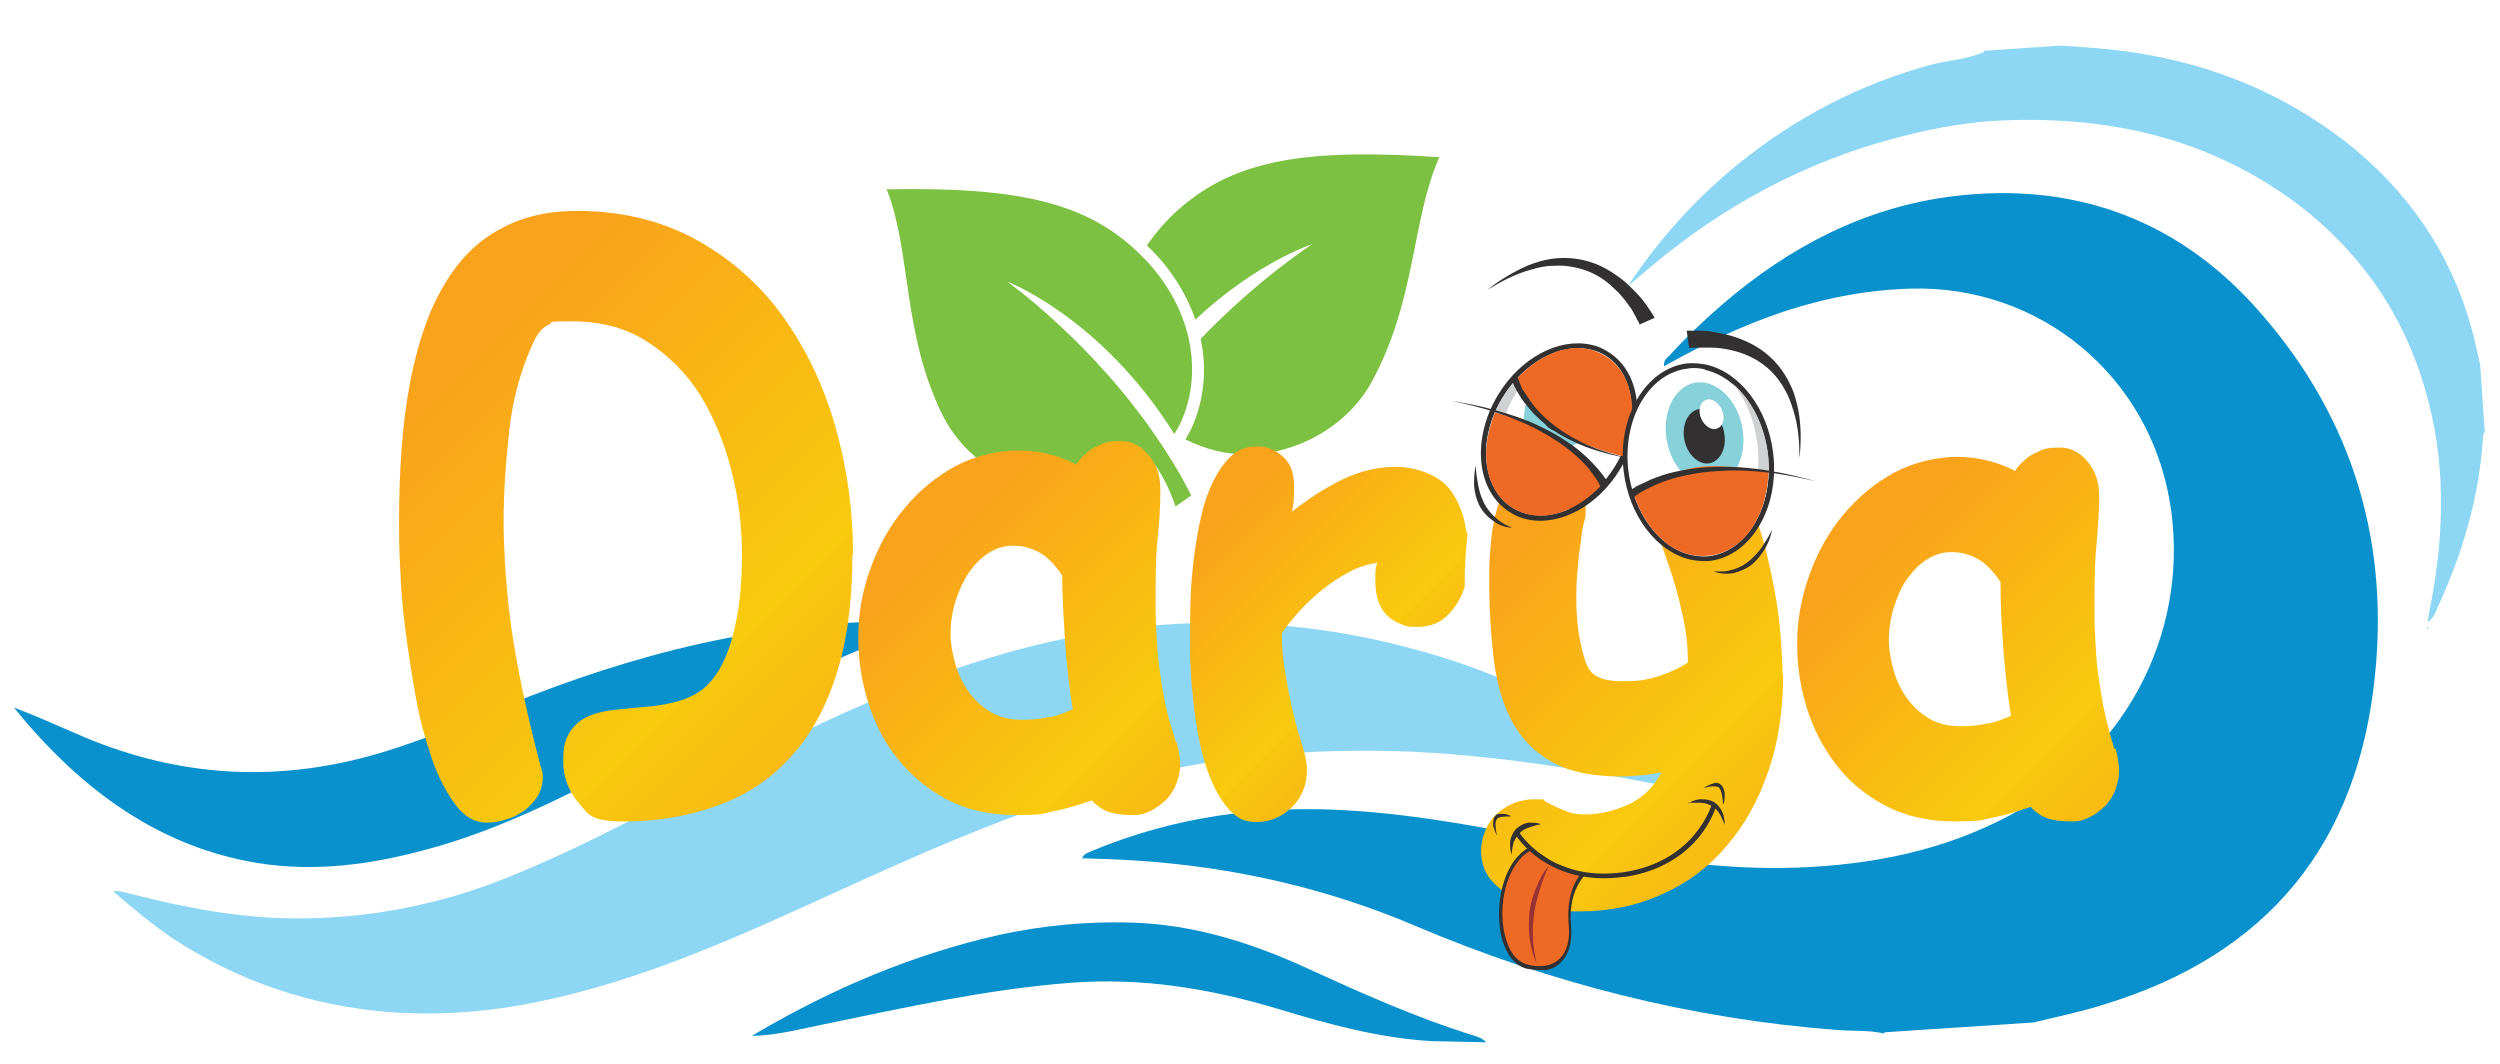 <?xml version="1.0" encoding="UTF-8"?>
<svg xmlns="http://www.w3.org/2000/svg" xmlns:xlink="http://www.w3.org/1999/xlink" id="Layer_1" width="427.9" height="182.1" version="1.1" viewBox="0 0 427.9 182.1">
  <defs>
    <style>
      .st0 {
        filter: url(#drop-shadow-1);
      }

      .st1 {
        fill: #0891cc;
      }

      .st2 {
        fill: url(#linear-gradient2);
      }

      .st3 {
        fill: url(#linear-gradient1);
      }

      .st4 {
        fill: url(#linear-gradient3);
      }

      .st5 {
        fill: url(#linear-gradient4);
      }

      .st6 {
        fill: #7cc142;
      }

      .st7 {
        fill: #8dd7f5;
      }

      .st8 {
        fill: #ed6924;
      }

      .st9 {
        fill: url(#linear-gradient);
      }

      .st10 {
        fill: #323031;
      }

      .st11 {
        fill: #fff;
      }

      .st12 {
        fill: #cfd1d2;
      }

      .st13 {
        fill: #86d1da;
      }

      .st14 {
        fill: #983135;
      }
    </style>
    <filter id="drop-shadow-1" x="63.4" y="31.7" width="304" height="130" filterUnits="userSpaceOnUse">
      <feOffset dx="0" dy=".7"></feOffset>
      <feGaussianBlur result="blur" stdDeviation="1.4"></feGaussianBlur>
      <feFlood flood-color="#000" flood-opacity="1"></feFlood>
      <feComposite in2="blur" operator="in"></feComposite>
      <feComposite in="SourceGraphic"></feComposite>
    </filter>
    <linearGradient id="linear-gradient" x1="137.5" y1="126.6" x2="66.9" y2="56" gradientUnits="userSpaceOnUse">
      <stop offset="0" stop-color="#f9a21b"></stop>
      <stop offset="0" stop-color="#f9a918"></stop>
      <stop offset="0" stop-color="#f9bb12"></stop>
      <stop offset=".2" stop-color="#f9c70e"></stop>
      <stop offset=".2" stop-color="#f9cb0d"></stop>
      <stop offset=".9" stop-color="#f9a21b"></stop>
    </linearGradient>
    <linearGradient id="linear-gradient1" x1="203.8" y1="132" x2="156.4" y2="84.6" xlink:href="#linear-gradient"></linearGradient>
    <linearGradient id="linear-gradient2" x1="239" y1="120" x2="203.7" y2="84.7" xlink:href="#linear-gradient"></linearGradient>
    <linearGradient id="linear-gradient3" x1="300.1" y1="139.6" x2="250.1" y2="89.6" xlink:href="#linear-gradient"></linearGradient>
    <linearGradient id="linear-gradient4" x1="364.3" y1="133.1" x2="317" y2="85.7" xlink:href="#linear-gradient"></linearGradient>
  </defs>
  <path class="st7" d="M339.6,8.9c-2.8,1.2-5.8,1.4-8.8,2.1-12.3,3.3-23.3,9-33.2,17-7.4,6-13.7,13-19,21,1.3-1.1,2.6-2.2,3.9-3.3,12.6-10.6,26.8-18.2,42.8-22.3,5.8-1.5,11.8-2.6,17.8-2.8,18.1-.7,34.9,3.1,49.7,14,11.6,8.7,19.3,20.1,22.9,34.3,3.1,12.1,2.5,24.2,0,36.3,0,.3-.1.7-.2,1.3,1.1-.8,1.4-1.7,1.7-2.5,4.3-9.3,7.2-19,7.8-29.4,0-.2.2-.5.3-.7-.3-3.8-.5-7.6-.8-11.5-.5-2.1-.9-4.2-1.5-6.3-3.6-13-11-23.6-21.6-31.9-11.8-9.1-25.2-14.1-39.9-15.7-2.9-.3-5.9-.5-8.8-.7-4.4.3-8.8.6-13.2.9Z"></path>
  <path class="st1" d="M322.5,176.7c8.5-.6,17.1-1.1,25.6-1.7,4-1,8.1-1.8,12.1-3.1,27.9-8.5,43.4-27.4,46.3-56.3,2.5-24.1-4.5-45.5-20.8-63.4-13.7-15-31.3-21.1-51.5-18.6-15.1,1.9-28,8.7-39.4,18.5-3.1,2.7-6.1,5.5-8.9,8.6-.5.5-1.2.9-1.1,2,4.3-2.4,8.5-4.6,13-6.5,9.3-4,19-6.5,29.2-6.8,22.2-.6,40.8,14.9,44.4,36.6,3.4,20.3-6,42-27.3,53.5-11.4,6.1-23.6,8.5-36.4,9-13.8.5-27.4-1.8-40.9-4.4-12-2.3-24-4.7-36.3-5.4-15-.9-29.5,1.1-43.5,6.9-.6.3-1.4.4-1.8,1.3,3.2.1,6.3.2,9.4.4,16.5,1.1,32.5,4.7,47.7,11.2,23.1,9.8,47.1,15.9,72.2,17.8,2.7.2,5.3,0,8,.6Z"></path>
  <path class="st7" d="M288.8,134.7c-6.4-5-12.7-9-19.3-12.6-8.2-4.4-16.8-8-25.7-10.5-8.7-2.5-17.6-4.1-26.7-4.7-4.6-.3-9.2-.4-13.8-.2-12.6.5-24.8,2.9-36.8,6.8-13.9,4.4-27,10.6-39.9,17.2-13.8,7.1-27.3,14.7-41.8,20.3-10.9,4.1-22.2,6.2-33.9,6.2-9.7,0-19.1-1.8-28.5-4.2-.8-.2-1.5-.4-2.3-.5-.1,0-.3,0-.7.1,3.4,2.9,6.7,5.7,10.3,8.1,11.2,7.3,23.4,11.4,36.6,12.5,8.8.7,17.5,0,26.1-1.8,18.4-3.8,35.3-11.7,52.2-19.4,16.2-7.4,32.4-14.4,49.7-18.9,12.4-3.2,25.1-4.5,37.9-4.6,17.8-.2,35.3,2.6,52.8,6,.3,0,.6.1.8.2.8,0,1.5.2,2.9.3Z"></path>
  <path class="st1" d="M159.2,106.5c-24.1-1-46.7,4.2-68.6,12.7-8.5,3.3-16.8,7.1-25.6,9.7-17.2,5.1-34,4.2-50.5-2.7-4-1.7-7.9-3.5-12.1-5.1,1,1.2,2,2.5,3.1,3.7,10.4,11.7,22.8,20.3,38.5,22.9,9.8,1.6,19.5.3,29-2.3,12.7-3.4,24.3-9.4,35.8-15.4,16.1-8.4,32.2-17,49.4-23.1.2,0,.3-.2.9-.6Z"></path>
  <path class="st1" d="M128.8,177.3c4.3-.1,8.3-1.2,12.3-2,14-2.9,28-6,42.3-7.1,12.1-.9,23.8,1,35.4,4.5,8.6,2.6,17.3,5,26.3,5.5,3,.1,5.9.1,9.3.2-.9-.9-1.8-1-2.6-1.3-9.6-3-18.7-7.1-27.7-11.2-9.7-4.5-19.8-7.7-30.6-8-7.6-.2-15,.5-22.4,2.1-14.7,3.3-28.4,9.1-41.4,16.7-.3.2-.7.4-1,.6Z"></path>
  <path class="st7" d="M415.5,107.3s-.1,0-.1,0c0,0,0,.1,0,.2,0,.2.2.1.2,0,0,0,0,0,0-.1Z"></path>
  <g>
    <path class="st6" d="M246.4,26.8c-4.8,10.7-4,24.8-11.7,38.7-4.1,7.4-12.6,12.2-21.1,12.3-3.7,0-7.4-.9-10.7-2.6.3-.5.5-.9.8-1.4,2.3-4.7,3-10.4,1.8-15.8,9.9-10.3,19.1-16.2,19.1-16.2,0,0-9.4,3-20,12.9-1.6-4.6-4.4-9-8.3-12.7,1.6-2.3,3.5-4.5,5.6-6.3,9.7-8.5,22-10.3,44.4-8.8Z"></path>
    <path class="st6" d="M151.8,32.5c4.2,10.7,2.6,24.5,9.5,38.5,3.7,7.5,11.7,12.6,20,13.1,5.7.4,11.5-1.6,15.8-5.3,2.7,3.3,4.1,7.9,4.1,7.9l2.7-1.9c-1.4-2.8-3-5.5-4.7-8.1-.3-.4-.5-.8-.8-1.2-11.3-16.9-26-27.3-26-27.3,0,0,16.1,6.1,28.6,26.1.3-.5.6-1,.9-1.6,2.4-4.8,2.7-10.6,1.3-15.8-1.4-5.2-4.4-9.9-8.3-13.6-9.1-8.8-21-11.3-43.1-10.9Z"></path>
  </g>
  <g class="st0">
    <path class="st9" d="M145.9,94.3c0,8.2-1,15.2-2.9,20.9-1.9,5.8-4.6,10.5-8.1,14.1-3.4,3.7-7.6,6.3-12.4,8-4.8,1.7-10,2.6-15.6,2.6s-6-1-7.8-3.1c-1.8-2.1-2.7-4.5-2.7-7.2s.4-3.9,1.2-5.1c.8-1.2,1.8-2,3.1-2.6,1.3-.6,2.8-.9,4.4-1.1,1.7-.2,3.4-.3,5.1-.5,1.8-.1,3.5-.4,5.2-.8,1.7-.4,3.3-1.1,4.7-2.1,1.4-1.1,2.5-2.5,3.4-4.2.9-1.7,1.6-3.7,2.1-5.8.5-2.1.9-4.4,1.1-6.6.2-2.3.3-4.5.3-6.6,0-4.8-.6-9.6-1.8-14.3-1.2-4.8-3-9.1-5.3-12.9-2.4-3.8-5.4-6.8-9.1-9.2-3.7-2.4-8-3.5-13-3.5s-2.9.2-3.9.6c-1,.4-1.9,1.4-2.6,3-2.1,4.5-3.5,9.5-4.1,14.8-.6,5.3-1,10.6-1,15.8s.5,13.3,1.6,20.1c1.1,6.9,2.7,14.2,4.8,22.1.2.4.3,1,.3,1.8s-.3,2.2-.9,3.1c-.6.9-1.3,1.7-2.2,2.4-.9.6-1.9,1.2-3,1.5-1.1.4-2.3.6-3.5.6-2,0-3.8-1-5.3-3-1.5-2-2.9-4.6-4-7.7-1.1-3.2-2.1-6.7-2.8-10.6-.7-3.9-1.3-7.7-1.8-11.6-.5-3.8-.8-7.4-.9-10.6-.2-3.3-.2-5.9-.2-7.9,0-9.3.6-17.2,1.9-24,1.3-6.7,3.2-12.3,5.8-16.6,2.5-4.3,5.7-7.5,9.6-9.6,3.8-2.1,8.2-3.1,13.1-3.1,7.8,0,14.6,1.7,20.6,5,5.9,3.3,10.9,7.7,14.8,13.2,3.9,5.5,6.9,11.7,8.9,18.8,2,7,3,14.3,3,21.7Z"></path>
    <path class="st3" d="M201.3,126.4c-.4-1.3-.8-2.6-1.2-3.9-.6-2.3-1-4.4-1.3-6.4-.3-2-.6-3.8-.7-5.6-.1-1.8-.2-3.5-.3-5.3,0-1.7,0-3.6,0-5.5,0-3.3.1-6.3.4-8.9.3-2.6.4-5.2.4-7.7s-.6-4.3-2-5.9c-1.3-1.6-2.9-2.4-4.8-2.4s-2.7.2-3.6.7c-1,.4-1.8.9-2.3,1.4-.7.6-1.3,1.2-1.7,1.9-3.1-1.6-6.4-2.4-9.9-2.4s-7.4.9-10.8,2.7c-3.3,1.8-6.2,4.2-8.7,7.2-2.5,3-4.4,6.4-5.8,10.3-1.4,3.8-2.1,7.8-2.1,11.7s.5,7.2,1.6,10.9c1.1,3.6,2.7,6.9,5,9.8,2.3,2.9,5.1,5.3,8.5,7.1,3.4,1.8,7.4,2.7,11.9,2.7s4.5-.2,6.6-.7c2.2-.4,4.3-1.1,6.4-1.8.4.5.9.9,1.5,1.3.6.4,1.3.7,2.2.9.9.2,2,.3,3.4.3s2.1-.3,3.1-.8c1-.5,1.8-1.2,2.6-1.9.7-.8,1.3-1.7,1.7-2.8.4-1.1.6-2.1.6-3.1s-.2-2.5-.6-3.9ZM179.5,122c-1.4.4-3,.5-4.7.5s-3.7-.4-5.2-1.3c-1.5-.9-2.8-2.1-3.8-3.5-1-1.4-1.8-3-2.3-4.8-.5-1.8-.8-3.5-.8-5.2s.3-3.9.9-5.7c.6-1.8,1.4-3.5,2.3-4.8,1-1.4,2.1-2.5,3.4-3.3,1.3-.8,2.6-1.2,4.1-1.2s2.8.3,4.2,1c1.4.7,2.8,2,4.2,4.1,0,3.7.3,7.5.5,11.5.3,3.9.7,7.7,1.3,11.4-1.3.6-2.6,1.1-4.1,1.4Z"></path>
    <path class="st2" d="M251.2,90.5c-.3,2.9-.5,5.6-.5,8.2v1c-.3,1-.7,1.9-1.2,2.7-.7,1.2-1.6,2.2-2.7,3-1.1.8-2.6,1.2-4.3,1.2s-1.6-.1-2.5-.4c-.8-.3-1.6-.7-2.3-1.3-.7-.6-1.3-1.4-1.7-2.5-.4-1-.6-2.3-.6-3.8s0-2,.3-3c-1.7.3-3.3.8-4.8,1.6-1.5.8-3,1.8-4.4,2.9-1.4,1.1-2.7,2.3-3.9,3.6-1.2,1.3-2.3,2.6-3.2,4,0,2.5.2,4.9.7,7.4.4,2.5.9,4.9,1.5,7.2.3,1.4.8,3,1.3,4.6.5,1.6.8,3,.8,4.1,0,2.7-.9,4.8-2.6,6.5-1.7,1.6-3.7,2.5-6,2.5s-3.3-.7-4.6-2c-1.2-1.3-2.3-3-3.1-5-.9-2-1.6-4.3-2.1-6.8-.5-2.5-.9-5-1.1-7.4-.3-2.5-.4-4.7-.5-6.8,0-2.1,0-3.8,0-5s0-3.6.1-5.8c.1-2.2.3-4.5.6-6.8.3-2.3.7-4.6,1.2-6.8.5-2.2,1.2-4.2,2.1-6,.9-1.8,1.9-3.2,3.1-4.3,1.2-1.1,2.7-1.6,4.3-1.6s3,.5,4.3,1.6c1.4,1.1,2.1,2.8,2.1,5.3s-.1,3.2-.4,4.3c2.8-2.2,5.7-4.1,8.6-5.5,2.9-1.4,6-2.2,9.2-2.2s7.3,1.3,9.3,3.9c1.4,1.9,2.4,4.3,2.8,7.3Z"></path>
    <path class="st4" d="M305.2,114.8c0,6-.8,11.5-2.5,16.4-1.7,5-4,9.2-7.1,12.8-3,3.6-6.7,6.4-11,8.3-4.3,2-9.1,3-14.4,3s-3.5-.2-5.4-.5c-1.9-.3-3.7-.9-5.4-1.7-1.7-.8-3.1-1.9-4.2-3.2-1.1-1.3-1.7-3-1.7-5s.9-4.8,2.8-6.4c1.8-1.6,4-2.4,6.4-2.4s1.3.1,1.8.4c.6.3,1.2.6,1.8.9.7.3,1.4.6,2.2.9.8.3,1.7.4,2.8.4,2.5,0,5-.6,7.4-1.7,2.4-1.1,4.3-2.9,5.7-5.5-1.2.2-2.3.4-3.5.5-1.2.1-2.3.2-3.5.2-4.9,0-8.8-.8-11.8-2.5s-5.2-4-6.8-6.9c-1.6-3-2.6-6.5-3.1-10.5-.5-4-.8-8.5-.8-13.2s.1-4.5.3-7c.2-2.5.7-4.8,1.4-6.9.7-2.1,1.7-3.9,3-5.3s2.9-2.1,5.1-2.1,4,.8,5.1,2.3c1.1,1.6,1.6,3.5,1.6,5.7s0,2-.3,2.9c-.2.9-.4,2-.5,3.2-.2,1.2-.4,2.6-.5,4.2-.2,1.6-.3,3.5-.3,5.8s.2,5,.7,7.3c.5,2.4,1,4,1.6,4.8.3.4.7.8,1.3,1.1.6.3,1.2.5,1.8.6.6.1,1.3.2,1.9.2.6,0,1.1,0,1.4,0,1.9,0,3.7-.3,5.5-.9,1.8-.6,3.4-1.3,4.9-2.3,0-2.9-.3-5.7-1-8.5-.6-2.8-1.3-5.3-2.1-7.6-.8-2.3-1.5-4.4-2.1-6.2-.6-1.8-1-3.3-1-4.4,0-2.6.8-4.7,2.5-6.1,1.7-1.5,3.5-2.2,5.6-2.2s3.4.7,4.8,2.1c1.4,1.4,2.6,3.1,3.7,5.3,1.1,2.2,1.9,4.6,2.7,7.4.7,2.7,1.3,5.5,1.8,8.2.5,2.7.8,5.3,1,7.8.2,2.5.3,4.5.3,6.1Z"></path>
    <path class="st5" d="M361.9,127.5c-.4-1.3-.8-2.6-1.1-3.9-.6-2.3-1-4.4-1.3-6.4-.3-2-.6-3.8-.7-5.6-.1-1.8-.2-3.5-.3-5.3,0-1.7,0-3.6,0-5.5,0-3.3.1-6.3.4-8.9.2-2.6.4-5.2.4-7.7s-.7-4.3-2-5.9c-1.3-1.6-2.9-2.4-4.8-2.4s-2.7.2-3.6.7c-1,.4-1.8.9-2.3,1.4-.7.6-1.3,1.2-1.7,1.9-3.1-1.6-6.4-2.4-9.9-2.4s-7.4.9-10.8,2.7c-3.3,1.8-6.2,4.2-8.7,7.2-2.5,3-4.4,6.4-5.8,10.3s-2.1,7.8-2.1,11.7.5,7.2,1.6,10.9c1.1,3.6,2.8,6.9,5,9.8,2.2,2.9,5.1,5.3,8.5,7.1,3.4,1.8,7.4,2.7,11.9,2.7s4.4-.2,6.6-.7c2.2-.4,4.3-1.1,6.4-1.8.4.5.9.9,1.5,1.3.6.4,1.3.7,2.2.9.9.2,2,.3,3.4.3s2.1-.3,3.1-.8c1-.5,1.8-1.2,2.6-1.9.7-.8,1.3-1.7,1.7-2.8.4-1.1.6-2.1.6-3.1s-.2-2.5-.6-3.9ZM340.1,123.1c-1.4.4-3,.5-4.7.5s-3.7-.4-5.2-1.3c-1.5-.9-2.8-2.1-3.8-3.5-1-1.4-1.8-3-2.3-4.8-.5-1.8-.8-3.5-.8-5.2s.3-3.9.9-5.7c.6-1.8,1.3-3.5,2.3-4.8,1-1.4,2.1-2.5,3.4-3.3,1.3-.8,2.6-1.2,4.1-1.2s2.8.3,4.2,1c1.4.7,2.8,2,4.2,4.1,0,3.7.2,7.5.5,11.5.3,3.9.7,7.7,1.3,11.4-1.3.6-2.6,1.1-4.1,1.4Z"></path>
  </g>
  <g>
    <g>
      <path class="st10" d="M293.3,97.8c.6,0,1.1,0,1.7,0,.5,0,1.1-.2,1.6-.3,1-.3,2-.8,2.8-1.5.8-.7,1.6-1.5,2.2-2.4.6-.9,1.2-1.9,1.7-2.9-.2,1.1-.6,2.2-1.2,3.2-.6,1-1.3,1.9-2.2,2.7-.9.7-2,1.2-3.2,1.5-1.2.2-2.4.1-3.4-.3Z"></path>
      <path class="st10" d="M258.7,90.3c-1.1,0-2.3-.5-3.2-1.2-1-.7-1.8-1.6-2.3-2.6-.5-1-.8-2.2-.9-3.4,0-1.2,0-2.3.3-3.4,0,1.1.2,2.2.4,3.3.2,1.1.5,2.1,1,3.1.5.9,1.1,1.8,2,2.5.4.4.8.7,1.3,1,.5.3,1,.5,1.5.7Z"></path>
    </g>
    <g>
      <g>
        <g>
          <g>
            <path class="st11" d="M276.9,80c-4.5,7.4-12.6,10.7-18.2,7.3-5.6-3.4-6.4-12.1-2-19.5,4.5-7.4,12.6-10.7,18.2-7.3,5.6,3.4,6.4,12.1,2,19.5Z"></path>
            <path class="st10" d="M261.4,88.9c-1-.2-2-.6-2.9-1.2-5.8-3.5-6.7-12.5-2.1-20.1,3.8-6.3,10.3-9.8,15.9-8.6,1,.2,2,.6,2.9,1.2,5.8,3.5,6.7,12.5,2.1,20.1-3.8,6.3-10.3,9.8-15.9,8.6ZM272.1,59.8c-5.2-1.1-11.3,2.3-14.9,8.2-4.4,7.2-3.5,15.7,1.8,18.9.8.5,1.7.8,2.6,1,5.2,1.1,11.3-2.3,14.9-8.2,4.3-7.2,3.5-15.7-1.8-18.9-.8-.5-1.7-.8-2.6-1Z"></path>
          </g>
          <g>
            <path class="st13" d="M272.9,73c-2.7,3.8-7.1,5.3-9.9,3.3-2.8-2-2.9-6.7-.2-10.5,2.7-3.8,7.1-5.3,9.9-3.3,2.8,2,2.9,6.7.2,10.5Z"></path>
            <path class="st10" d="M270.4,71.6c-1.4,2-3.8,2.8-5.2,1.7-1.5-1-1.5-3.5,0-5.5,1.4-2,3.8-2.8,5.2-1.7,1.5,1,1.5,3.5,0,5.5Z"></path>
            <path class="st11" d="M269.3,67.3c-1,.9-2.4,1-3.1.3-.7-.8-.4-2.1.6-3,1-.9,2.4-1.1,3.1-.3.7.8.4,2.1-.6,3Z"></path>
          </g>
          <path class="st12" d="M261.3,86.1c-5.4-3.2-6.2-11.6-1.9-18.7,2-3.3,4.8-5.9,7.7-7.2-3.7,1-7.5,3.9-10,8-4.3,7.1-3.5,15.5,1.9,18.8,2.9,1.7,6.5,1.6,9.9,0-2.7.7-5.4.5-7.6-.9Z"></path>
        </g>
        <path class="st8" d="M255.9,70.6c-3.2,7.9-1,14,3.1,16.4,5.6,3.2,11.8-.2,15.4-4.3,0,0-4.8-6.3-8.2-8.2-3.8-2.2-10.4-3.9-10.4-3.9Z"></path>
        <path class="st10" d="M274,83.4c-.1-.2-.3-.5-.4-.8-.2-.3-.3-.5-.5-.8-.4-.5-.7-1-1.1-1.5-.8-1-1.7-1.8-2.7-2.7-1.9-1.6-4.1-3-6.4-4.2-2.3-1.2-4.7-2.1-7.1-2.9-2.5-.8-5-1.4-7.5-1.9,2.6.4,5.1.9,7.6,1.6,2.5.7,5,1.5,7.3,2.6,2.4,1.1,4.6,2.4,6.7,4,1,.8,2,1.7,2.9,2.7.5.5.9,1,1.3,1.5.2.3.4.5.6.8.2.3.4.6.5.9l-1.2.5Z"></path>
        <path class="st8" d="M277.7,78.1c3.4-8.4,1.2-14.7-3-17.2-5.7-3.4-12,.3-15.7,4.6,0,0,4.8,6.5,8.2,8.6,3.8,2.3,10.5,4,10.5,4Z"></path>
        <path class="st10" d="M259.7,64.4c0,.2.2.5.3.8.1.3.2.5.3.8.2.5.5,1,.8,1.4.6.9,1.2,1.8,1.9,2.6,1.4,1.6,3,2.9,4.7,4,1.7,1.1,3.5,2,5.3,2.7,1.9.7,3.8,1.3,5.7,1.7-2-.3-3.9-.8-5.8-1.4-1.9-.6-3.7-1.4-5.5-2.4-1.8-1-3.4-2.3-4.9-3.8-.7-.8-1.4-1.6-2.1-2.6-.3-.5-.6-1-.9-1.5-.1-.3-.3-.5-.4-.8-.1-.3-.2-.6-.3-.9l1-.5Z"></path>
      </g>
      <g>
        <g>
          <g>
            <path class="st11" d="M278.4,80.6c1.1,9.1,7.5,15.8,14.3,15,6.8-.8,11.5-8.8,10.4-17.9-1.1-9.1-7.5-15.8-14.3-15-6.8.8-11.5,8.8-10.4,17.9Z"></path>
            <path class="st10" d="M289.4,95.8h0c-5.8-1.3-10.6-7.5-11.5-15.2-1.1-9.3,3.8-17.5,10.8-18.4,1.1-.1,2.2,0,3.3.2,5.8,1.3,10.6,7.5,11.5,15.2,1.1,9.3-3.8,17.5-10.8,18.4-1.1.1-2.2,0-3.3-.2ZM291.8,63.2c-1-.2-2-.3-3-.1-6.6.8-11.1,8.6-10.1,17.4.9,7.3,5.3,13.3,10.8,14.5h0c1,.2,2,.3,3,.2,6.6-.8,11.1-8.6,10.1-17.4-.9-7.3-5.3-13.3-10.8-14.5Z"></path>
          </g>
          <g>
            <path class="st13" d="M285.3,75.5c.9,4.8,4.5,8.2,8.1,7.6,3.6-.7,5.7-5.1,4.8-10-.9-4.8-4.5-8.2-8.1-7.6-3.6.7-5.7,5.2-4.8,10Z"></path>
            <path class="st10" d="M288.3,75.3c.5,2.5,2.4,4.3,4.3,4,1.9-.4,3-2.7,2.5-5.3-.5-2.5-2.4-4.3-4.3-4-1.9.4-3,2.7-2.5,5.3Z"></path>
            <path class="st11" d="M291.2,71.7c.6,1.3,1.9,2.1,2.8,1.6,1-.4,1.3-1.9.7-3.2-.6-1.3-1.9-2.1-2.8-1.6-1,.4-1.3,1.9-.7,3.2Z"></path>
          </g>
          <path class="st12" d="M290.8,93.2c6.6-.8,11.1-8.4,10-17.2-.5-4-2-7.8-4.3-10.4,3.1,2.6,5.5,7,6.1,12.1,1,8.7-3.4,16.5-10,17.2-3.5.4-7-1.4-9.5-4.3,2.3,1.8,4.9,2.8,7.7,2.5Z"></path>
        </g>
        <path class="st8" d="M302.7,80.7c-.4,9-5.1,13.9-10.2,14.4-6.8.7-11.3-5.4-13-10.9,0,0,7.3-3.9,11.5-4.3,4.6-.5,11.7.8,11.7.8Z"></path>
        <path class="st10" d="M278.8,84.1c.3-.3.6-.4.9-.6.3-.2.6-.4.9-.5.6-.3,1.3-.6,1.9-.9,1.3-.5,2.6-1,4-1.3,2.7-.6,5.5-.9,8.2-.9,2.8,0,5.5.2,8.2.7,2.7.4,5.4,1.1,8,1.8-2.7-.6-5.3-1.2-8.1-1.5-2.7-.3-5.4-.5-8.1-.3-2.7.1-5.4.5-8,1.2-1.3.4-2.6.8-3.8,1.4-.6.3-1.2.6-1.8.9-.3.2-.6.3-.8.5-.3.2-.5.4-.7.6l-.8-1Z"></path>
      </g>
    </g>
    <g>
      <path class="st10" d="M288.8,56.6c.4,0,.8,0,1.1,0,.4,0,.7,0,1.1,0,.7,0,1.4,0,2.1.2,1.4.2,2.8.5,4.2,1,1.4.5,2.7,1.1,3.9,1.9,1.2.8,2.3,1.8,3.2,2.9.9,1.1,1.6,2.3,2.2,3.6.6,1.3.9,2.6,1.2,4,.5,2.7.5,5.5.2,8.2,0-2.7-.2-5.4-1-8-.4-1.3-.8-2.5-1.5-3.7-.6-1.1-1.4-2.2-2.3-3.1-1.8-1.8-4.1-3-6.6-3.6-1.2-.3-2.5-.5-3.8-.5-.6,0-1.3,0-1.9,0-.3,0-.6,0-.9,0-.3,0-.6,0-.9.1l-.4-3Z"></path>
      <path class="st10" d="M280.6,55.5c0-.2-.2-.5-.4-.8-.1-.3-.3-.6-.4-.8-.3-.6-.6-1.1-1-1.6-.7-1-1.5-2-2.5-2.9-1.8-1.8-4.1-3.1-6.6-3.6-1.3-.3-2.6-.4-3.9-.3-1.3,0-2.6.3-3.9.7-2.6.7-5,2-7.3,3.4,2.1-1.7,4.5-3.1,7-4.2,1.3-.5,2.6-.9,4-1.1,1.4-.2,2.8-.2,4.2,0,1.4.2,2.8.6,4.1,1.2,1.3.6,2.5,1.4,3.7,2.3,1.1.9,2.1,1.9,3.1,3,.5.6.9,1.1,1.3,1.7.2.3.4.6.6.9.2.3.4.6.6,1l-2.7,1.2Z"></path>
    </g>
    <g>
      <g>
        <path class="st10" d="M289,137.5c.6-.4,1.2-.6,1.9-.7.7,0,1.4,0,2.1.3.7.3,1.3.9,1.7,1.7.4.8.5,1.6.5,2.4-.3-.8-.6-1.5-1-2.1-.4-.6-.9-1-1.5-1.3-.6-.3-1.2-.4-1.8-.4-.6,0-1.3,0-2,0Z"></path>
        <path class="st10" d="M263.7,141.1c-.7.1-1.3.3-1.9.5-.6.2-1.2.5-1.6.9-.5.4-.8,1-1.1,1.6-.2.7-.3,1.4-.4,2.2-.2-.8-.3-1.6-.2-2.5.2-.8.6-1.6,1.2-2.1.6-.5,1.3-.8,1.9-.9.7,0,1.4,0,2,.2Z"></path>
      </g>
      <g>
        <path class="st10" d="M294.9,137.6c0-.6-.1-1.1-.2-1.7-.1-.5-.3-1-.6-1.2-.1,0-.3-.1-.5-.1-.2,0-.4,0-.6,0-.4,0-.9.2-1.4.3.4-.3.8-.5,1.3-.7.2,0,.5-.2.7-.2.3,0,.5,0,.8.2.3.2.5.5.6.8.1.3.2.6.2.9,0,.6,0,1.2-.2,1.7Z"></path>
        <path class="st10" d="M256.3,143.1c-.3-.5-.5-1-.7-1.6,0-.3-.1-.6,0-.9,0-.3.1-.7.3-.9.2-.3.5-.4.7-.4.3,0,.5,0,.7,0,.5,0,.9.2,1.4.4-.5.1-.9,0-1.4.1-.2,0-.4,0-.6.1-.2,0-.4.1-.5.3-.2.3-.3.8-.2,1.3,0,.5.1,1.1.3,1.6Z"></path>
      </g>
      <g>
        <path class="st8" d="M261.9,145.2c-6.5,3.5-6.8,18.7-.5,20.2,5.3,1.3,7.7-2.2,7.3-7.1-.4-4.1.7-6.8,2.2-8.6l-5.3-1.9-3.7-2.6Z"></path>
        <path class="st10" d="M264.4,166h0c-.9.1-1.9,0-3.1-.2-2.4-.6-4.1-3.2-4.6-7.1-.6-5,.9-11.5,5.1-13.7h.1c0,0,3.7,2.6,3.7,2.6l5.7,2.1-.3.4c-1.7,2.1-2.4,4.9-2.1,8.4.4,4.2-1.4,7.2-4.6,7.6ZM261.9,145.6c-3.7,2.1-5.3,8.2-4.6,13,.5,3.6,2,6,4.2,6.5,1.1.3,2,.3,2.9.2,2.9-.4,4.5-3,4.1-7-.3-3.5.3-6.3,1.9-8.5l-4.9-1.8-3.6-2.5Z"></path>
      </g>
      <path class="st10" d="M277.9,150.1h-.1c-6.7.9-11.3-1.1-14-2.9-3-2-4.3-4.2-4.4-4.3l.6-.5s1.3,2.2,4.2,4.1c2.6,1.8,7.1,3.7,13.6,2.8,12.4-1.8,15.1-11.5,15.2-11.6l.7.3c0,.1-.7,2.6-3,5.4-2.1,2.5-6,5.7-12.6,6.7h0Z"></path>
      <path class="st14" d="M265.1,148.2c-.6,1.3-1.1,2.6-1.5,3.9-.4,1.3-.8,2.7-1,4.1-.2,1.4-.3,2.9-.2,4.3,0,1.5.3,2.9.6,4.4-.6-1.4-1-2.8-1.2-4.4-.2-1.5-.1-3.1,0-4.5.2-1.5.6-2.9,1.2-4.2.5-1.3,1.2-2.6,2.1-3.6Z"></path>
    </g>
  </g>
</svg>
